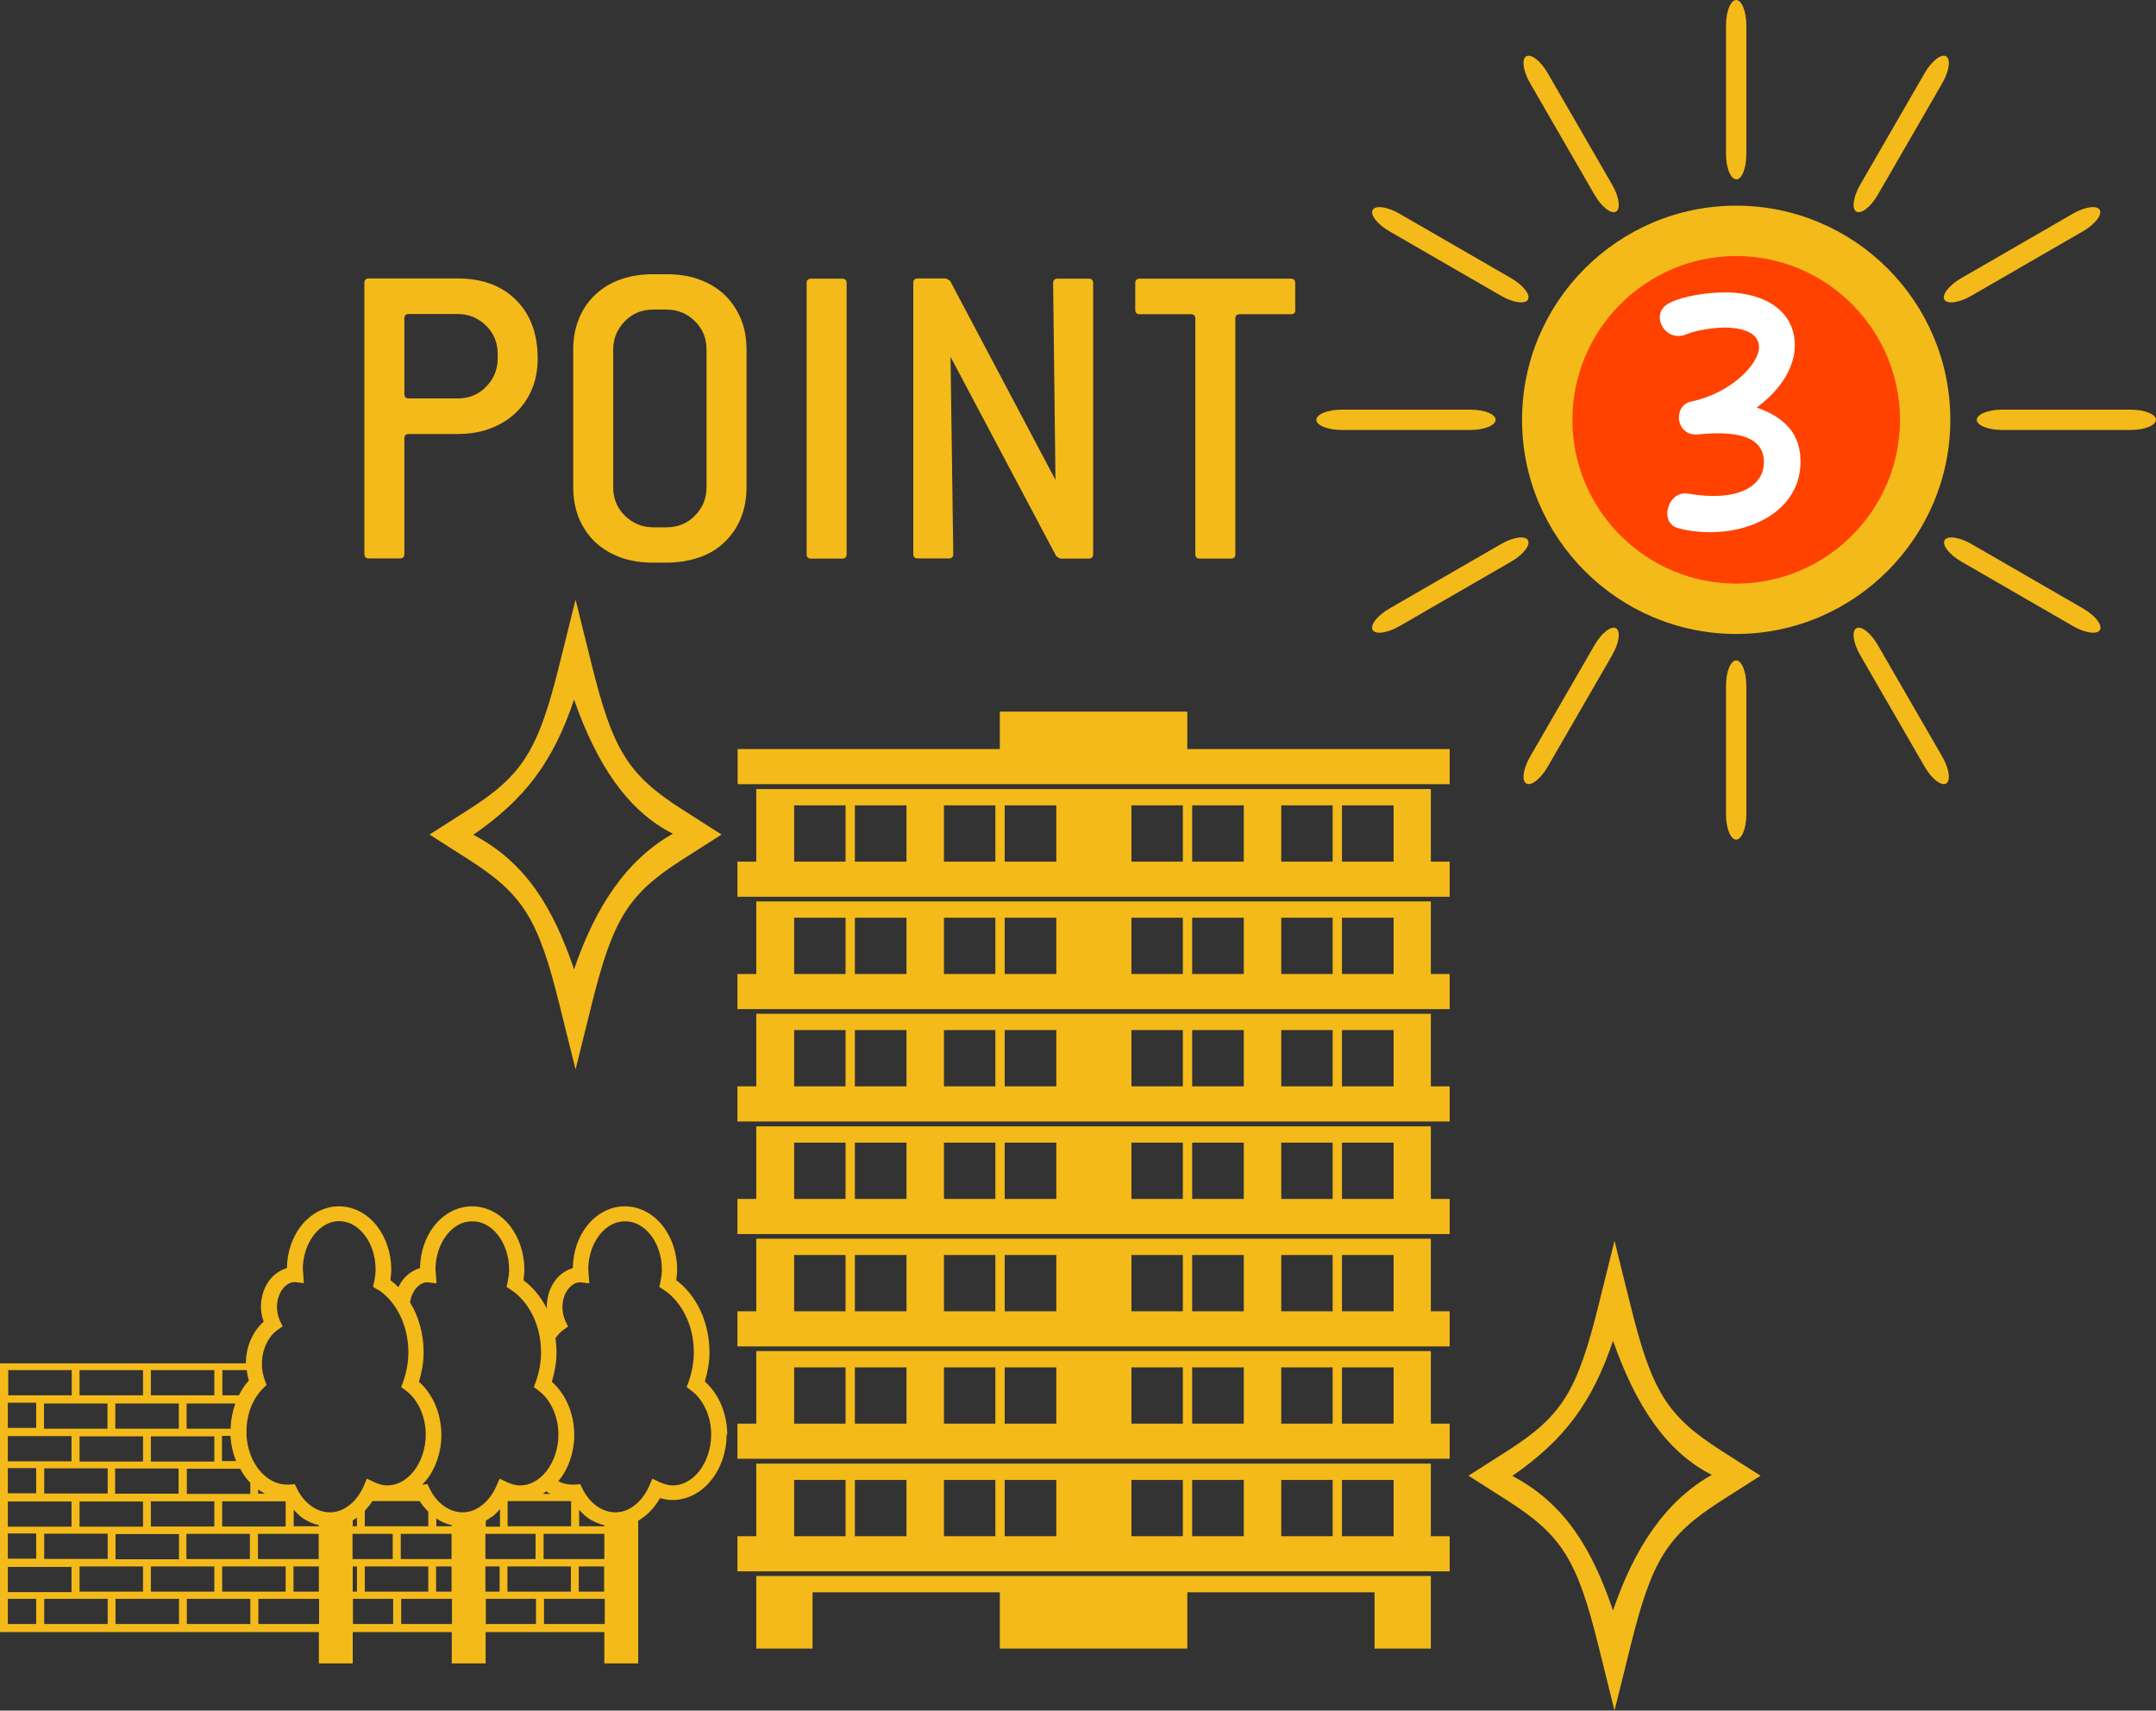 <?xml version="1.0" encoding="UTF-8"?>
<svg id="_レイヤー_2" data-name="レイヤー 2" xmlns="http://www.w3.org/2000/svg" width="101.89" height="80.84" viewBox="0 0 101.89 80.84">
  <rect x="0" y="0" width="101.89" height="80.84" fill="#333333" stroke="none"/>
  <defs>
    <style>
      .cls-1 {
        fill-rule: evenodd;
      }

      .cls-1, .cls-2 {
        fill: #f4ba19;
      }

      .cls-3 {
        fill: #fff;
      }

      .cls-4 {
        fill: #ff4200;
      }
    </style>
  </defs>
  <g id="_レイヤー_1-2" data-name="レイヤー 1">
    <circle class="cls-4" cx="82.25" cy="19.8" r="8.5"/>
    <path class="cls-3" d="m78.83,24.03c.09-.41.45-.79.95-.7,2.34.4,3.58-.34,3.58-1.49,0-1.06-.97-1.53-3.11-1.31-.54.05-.83-.29-.9-.67-.05-.38.13-.79.56-.88,1.96-.41,3.22-1.82,3.22-2.56,0-.65-.65-.9-1.5-.94-.56-.02-1.49.13-1.91.31-.7.31-1.28-.25-1.28-.79,0-.27.14-.52.45-.68.68-.34,1.78-.5,2.65-.5h.13c1.75.04,3.15.88,3.15,2.5,0,.96-.58,2.04-1.8,2.94,1.71.59,2.07,1.62,2.07,2.56,0,2.12-2.03,3.33-4.27,3.33-.49,0-.99-.05-1.48-.18-.47-.11-.61-.54-.52-.92Z"/>
    <g>
      <path class="cls-2" d="m21.63,13.16c1.16,0,2.08.34,2.76,1.02.68.68,1.02,1.6,1.02,2.76,0,.53-.09,1.02-.27,1.45-.18.43-.44.81-.77,1.12-.33.32-.73.56-1.2.74-.47.18-.98.26-1.54.26h-2.31c-.14,0-.21.07-.21.21v5.46c0,.14-.07.21-.21.21h-1.47c-.14,0-.21-.07-.21-.21v-12.81c0-.14.07-.21.21-.21h4.2Zm1.89,3.57c0-.53-.18-.98-.55-1.34s-.81-.55-1.34-.55h-2.31c-.14,0-.21.07-.21.21v3.57c0,.14.07.21.21.21h2.31c.53,0,.98-.18,1.34-.55.36-.36.55-.81.55-1.34v-.21Z"/>
      <path class="cls-2" d="m35.28,23.03c0,.53-.09,1.02-.27,1.46-.18.44-.44.82-.77,1.13-.33.32-.72.56-1.19.72s-.98.25-1.55.25h-.63c-.57,0-1.09-.08-1.55-.25s-.86-.41-1.19-.72c-.33-.31-.58-.69-.77-1.13-.18-.44-.27-.93-.27-1.46v-6.51c0-.53.09-1.02.27-1.46.18-.44.44-.82.77-1.13.33-.31.72-.56,1.19-.72.46-.17.98-.25,1.55-.25h.63c.57,0,1.09.08,1.55.25.46.17.86.41,1.19.72.33.32.58.69.77,1.13.18.44.27.93.27,1.46v6.51Zm-1.89-6.51c0-.53-.18-.98-.55-1.34-.36-.36-.81-.55-1.34-.55h-.63c-.53,0-.98.18-1.34.55s-.55.81-.55,1.34v6.51c0,.53.18.98.55,1.34s.81.55,1.34.55h.63c.53,0,.98-.18,1.34-.55.36-.36.55-.81.55-1.34v-6.51Z"/>
      <path class="cls-2" d="m40.01,26.19c0,.14-.07.21-.21.21h-1.47c-.14,0-.21-.07-.21-.21v-12.81c0-.14.07-.21.21-.21h1.47c.14,0,.21.07.21.21v12.81Z"/>
      <path class="cls-2" d="m51.66,26.19c0,.14-.07.21-.21.21h-1.34l-.19-.11-5-9.43.13,9.32c0,.14-.07.21-.21.21h-1.47c-.14,0-.21-.07-.21-.21v-12.81c0-.14.07-.21.21-.21h1.34l.19.11,4.98,9.41-.11-9.3c0-.14.07-.21.21-.21h1.47c.14,0,.21.07.21.21v12.81Z"/>
      <path class="cls-2" d="m61.22,14.64c0,.14-.07.21-.21.21h-2.42c-.14,0-.21.07-.21.21v11.13c0,.14-.07.21-.21.21h-1.47c-.14,0-.21-.07-.21-.21v-11.13c0-.14-.07-.21-.21-.21h-2.42c-.14,0-.21-.07-.21-.21v-1.26c0-.14.07-.21.21-.21h7.14c.14,0,.21.07.21.21v1.26Z"/>
    </g>
    <g>
      <path class="cls-2" d="m77.05,61.66l-.75-3.02-.75,3.02c-1.01,4.09-1.73,5.25-4.27,6.88l-1.88,1.2,1.88,1.2c2.54,1.63,3.26,2.78,4.27,6.88l.75,3.02.75-3.02c1.01-4.09,1.73-5.25,4.27-6.88l1.88-1.2-1.88-1.2c-2.54-1.63-3.26-2.78-4.27-6.88Zm-.82,14.45c-1-2.94-2.29-5.06-4.76-6.36,2.43-1.68,3.77-3.44,4.76-6.39,1.06,3.04,2.52,5.26,4.67,6.34-2.19,1.23-3.67,3.47-4.67,6.41Z"/>
      <g>
        <polygon class="cls-1" points="34.86 37.06 68.51 37.06 68.51 35.4 56.11 35.4 56.11 33.63 47.25 33.63 47.25 35.4 34.86 35.4 34.86 37.18 34.86 37.18 34.86 37.06"/>
        <path class="cls-1" d="m34.86,42.38h33.65v-1.66h-.89v-3.43h-31.88v3.43h-.89v1.77h0v-.11Zm25.68-4.32h2.44v2.66h.44v-2.66h2.44v2.66h-5.31v-2.66Zm-7.08,0h2.44v2.66h.44v-2.66h2.44v2.66h-5.31v-2.66Zm-8.86,0h2.44v2.66h.44v-2.66h2.44v2.66h-5.31v-2.66Zm-7.08,0h2.44v2.66h.44v-2.66h2.44v2.66h-5.31v-2.66Z"/>
        <path class="cls-1" d="m34.86,68.94h33.65v-1.66h-.89v-3.43h-31.88v3.43h-.89v1.77h0v-.11Zm25.68-4.32h2.44v2.66h.44v-2.66h2.44v2.66h-5.31v-2.66Zm-7.08,0h2.44v2.66h.44v-2.66h2.44v2.66h-5.31v-2.66Zm-8.86,0h2.44v2.66h.44v-2.66h2.44v2.66h-5.31v-2.66Zm-7.08,0h2.44v2.66h.44v-2.66h2.44v2.66h-5.31v-2.66Z"/>
        <path class="cls-1" d="m34.86,74.26h33.65v-1.66h-.89v-3.43h-31.88v3.43h-.89v1.77h0v-.11Zm25.68-4.32h2.44v2.66h.44v-2.66h2.44v2.66h-5.31v-2.66Zm-7.08,0h2.44v2.66h.44v-2.66h2.44v2.66h-5.31v-2.66Zm-8.86,0h2.44v2.66h.44v-2.66h2.44v2.66h-5.31v-2.66Zm-7.08,0h2.44v2.66h.44v-2.66h2.44v2.66h-5.31v-2.66Z"/>
        <polygon class="cls-1" points="35.74 74.48 35.74 77.91 38.4 77.91 38.4 75.25 47.25 75.25 47.25 77.91 56.11 77.91 56.11 75.25 64.96 75.25 64.96 77.91 67.62 77.91 67.62 74.48 35.74 74.48"/>
        <path class="cls-1" d="m34.86,47.69h33.65v-1.66h-.89v-3.43h-31.88v3.43h-.89v1.77h0v-.11Zm25.68-4.32h2.44v2.66h.44v-2.66h2.44v2.66h-5.31v-2.66Zm-7.08,0h2.44v2.66h.44v-2.66h2.44v2.66h-5.31v-2.66Zm-8.86,0h2.44v2.66h.44v-2.66h2.44v2.66h-5.31v-2.66Zm-7.08,0h2.44v2.66h.44v-2.66h2.44v2.66h-5.31v-2.66Z"/>
        <path class="cls-1" d="m34.86,63.63h33.65v-1.66h-.89v-3.43h-31.88v3.43h-.89v1.77h0v-.11Zm25.68-4.32h2.44v2.66h.44v-2.66h2.44v2.66h-5.31v-2.66Zm-7.08,0h2.44v2.66h.44v-2.66h2.44v2.66h-5.31v-2.66Zm-8.86,0h2.44v2.66h.44v-2.66h2.44v2.66h-5.31v-2.66Zm-7.08,0h2.44v2.66h.44v-2.66h2.44v2.66h-5.31v-2.66Z"/>
        <path class="cls-1" d="m34.86,53h33.65v-1.66h-.89v-3.43h-31.88v3.43h-.89v1.77h0v-.11Zm25.68-4.32h2.44v2.66h.44v-2.66h2.44v2.66h-5.31v-2.66Zm-7.08,0h2.44v2.66h.44v-2.66h2.44v2.66h-5.31v-2.66Zm-8.86,0h2.44v2.66h.44v-2.66h2.44v2.66h-5.31v-2.66Zm-7.08,0h2.44v2.66h.44v-2.66h2.44v2.66h-5.31v-2.66Z"/>
        <path class="cls-1" d="m34.86,58.32h33.65v-1.66h-.89v-3.43h-31.88v3.43h-.89v1.77h0v-.11Zm25.68-4.32h2.44v2.66h.44v-2.66h2.44v2.66h-5.31v-2.66Zm-7.08,0h2.44v2.66h.44v-2.66h2.44v2.66h-5.31v-2.66Zm-8.86,0h2.44v2.66h.44v-2.66h2.44v2.66h-5.31v-2.66Zm-7.08,0h2.44v2.66h.44v-2.66h2.44v2.66h-5.31v-2.66Z"/>
      </g>
      <path class="cls-2" d="m27.95,31.36l-.75-3.02-.75,3.02c-1.01,4.09-1.73,5.25-4.27,6.88l-1.88,1.2,1.88,1.2c2.54,1.63,3.26,2.78,4.27,6.88l.75,3.02.75-3.02c1.01-4.09,1.73-5.25,4.27-6.88l1.88-1.2-1.88-1.2c-2.54-1.63-3.26-2.78-4.27-6.88Zm-.82,14.45c-1-2.94-2.29-5.06-4.76-6.36,2.43-1.68,3.77-3.44,4.76-6.39,1.06,3.04,2.52,5.26,4.67,6.34-2.19,1.23-3.67,3.47-4.67,6.41Z"/>
    </g>
    <path id="_62" data-name="62" class="cls-2" d="m34.34,67.78c0,.83-.27,1.6-.72,2.16-.45.57-1.1.95-1.85.95-.2,0-.39-.04-.58-.09-.2.35-.45.65-.75.88-.09.07-.19.13-.28.19v6.74h-1.6v-1.48h-5.61v1.48h-1.6v-1.48h-4.68v1.48h-1.6v-1.48H0v-12.7h11.62c0-.79.32-1.5.84-1.97-.07-.21-.13-.44-.13-.69,0-.5.16-.96.43-1.3.2-.25.48-.45.8-.54.01-.77.26-1.48.68-2.01.43-.54,1.06-.91,1.78-.91s1.35.37,1.78.91c.43.55.69,1.28.69,2.07,0,.18-.02.34-.04.51.13.1.26.21.38.33.06-.13.13-.25.22-.36.2-.25.48-.45.8-.54.01-.77.26-1.48.68-2.01.43-.54,1.06-.91,1.78-.91s1.35.37,1.78.91c.43.55.69,1.28.69,2.07,0,.18-.02.34-.04.51.46.35.84.81,1.11,1.36,0-.03-.01-.06-.01-.09,0-.5.16-.96.43-1.3.2-.25.48-.45.8-.54.01-.77.26-1.48.68-2.01.43-.54,1.06-.91,1.78-.91s1.35.37,1.78.91c.43.55.69,1.28.69,2.07,0,.18-.02.34-.04.51.96.72,1.56,1.97,1.57,3.4,0,.49-.09.95-.22,1.39.65.58,1.05,1.48,1.06,2.5Zm-4.82-10.06c-.44,0-.85.22-1.18.63-.32.41-.54.99-.54,1.65,0,.04.01.11.02.22l.03.43-.43-.05c-.2,0-.39.1-.56.31-.17.21-.28.52-.28.88,0,.24.06.45.14.64l.13.26-.24.17c-.13.09-.25.23-.36.38.03.22.05.44.05.67,0,.49-.09.95-.22,1.39.65.58,1.05,1.48,1.06,2.5,0,.83-.27,1.6-.72,2.16-.01.01-.03.03-.04.04.21.11.44.16.67.16h.11s.26-.02.26-.02l.11.22c.17.35.41.63.68.82.27.19.56.29.87.29.33,0,.63-.11.91-.33.28-.21.52-.53.69-.91l.15-.35.36.17c.2.09.4.15.6.15.47,0,.91-.24,1.25-.67.34-.43.57-1.05.57-1.73,0-.92-.41-1.7-.95-2.09l-.21-.16.09-.24c.15-.43.25-.9.25-1.4,0-1.32-.61-2.43-1.43-2.96l-.2-.13.05-.23c.04-.2.07-.39.07-.59,0-.65-.21-1.24-.54-1.65-.33-.41-.74-.63-1.18-.63Zm-7.22,0c-.44,0-.85.22-1.18.63-.32.41-.54.99-.54,1.65,0,.04.01.11.02.22l.03.43-.43-.05c-.2,0-.39.1-.56.31-.13.16-.23.39-.26.64.4.66.64,1.47.64,2.36,0,.49-.09.95-.22,1.39.65.58,1.05,1.48,1.06,2.5,0,.83-.27,1.6-.72,2.16-.06.07-.13.13-.19.2l.25-.02.11.22c.17.35.41.63.68.82.27.19.56.29.87.29.33,0,.63-.11.91-.33.28-.21.52-.53.69-.91l.15-.35.36.17c.2.09.4.15.6.15.47,0,.91-.24,1.25-.67.34-.43.57-1.05.57-1.73,0-.92-.41-1.7-.95-2.09l-.21-.16.09-.24c.15-.43.25-.9.25-1.4,0-1.32-.61-2.43-1.43-2.96l-.2-.13.05-.23c.04-.2.07-.39.07-.59,0-.65-.21-1.24-.54-1.65-.33-.41-.74-.63-1.18-.63Zm-4.47,3.22l-.2-.13.05-.23c.04-.2.07-.39.07-.59,0-.65-.21-1.24-.54-1.65-.33-.41-.74-.63-1.18-.63s-.85.22-1.18.63c-.32.41-.54.99-.54,1.65,0,.04.01.11.02.22l.03.43-.43-.05c-.2,0-.39.1-.56.31-.17.21-.28.52-.28.88,0,.24.06.45.14.64l.13.26-.24.17c-.42.29-.74.89-.74,1.6v.12c.01.24.07.47.14.67l.08.21-.16.16c-.47.45-.79,1.19-.79,2.03,0,.07,0,.13,0,.2.04.68.29,1.28.65,1.69.36.41.8.63,1.26.63h.11s.26-.02.26-.02l.11.22c.17.35.41.63.68.82.27.19.56.29.87.29.33,0,.63-.11.91-.33.28-.21.52-.53.69-.91l.15-.35.36.17c.2.09.4.15.6.15.47,0,.91-.24,1.25-.67.34-.43.57-1.05.57-1.73,0-.92-.41-1.7-.95-2.09l-.21-.16.09-.24c.15-.43.25-.9.25-1.4,0-1.32-.61-2.43-1.43-2.96Zm-7.71,5.39h-1.3v1.19h2.08c.01-.42.09-.82.22-1.19h-1Zm-3.37,0h-1.3v1.19h3v-1.19h-1.7Zm-3.37,0h-1.3v1.19h3v-1.19h-1.7Zm-3,2.73h3v-1.19H.37v1.19Zm0,3.09h3v-1.19H.37v1.19Zm0,3.09h3v-1.19H.37v1.19Zm8.07-7.36h-1.32v1.19h3v-1.19h-1.67Zm-3.37,0h-1.32v1.19h3v-1.19h-1.67Zm-1.32,4.27h3v-1.19h-3v1.19Zm1.7,1.54h3v-1.19h-3v1.19Zm20.36-3.21s-.08.06-.13.08v.04h.32c-.07-.03-.13-.08-.19-.12Zm-2.58,1.2c-.09.07-.19.13-.28.19v.28h.67v-.83c-.12.13-.24.26-.38.37Zm-13.11-2.27h-1.3v1.19h3v-.53s-.08-.07-.11-.11c-.14-.16-.26-.35-.37-.55h-1.22Zm-3,2.73h3v-1.19h-3v1.19Zm6.37-1.19h-3v1.19h3v-1.19Zm-1.3-.36h.32c-.11-.06-.22-.13-.32-.2v.2Zm1.67,1.54h1.2v-.05c-.29-.07-.57-.19-.81-.37-.14-.1-.26-.23-.38-.36v.77Zm2.8,0h.2v-.41c-.06.05-.13.09-.2.13v.28Zm3.16-1.19h-2.23c-.11.17-.23.32-.36.46v.73h3v-.69c-.15-.15-.29-.32-.41-.5Zm.79,1.19h.73v-.05c-.26-.06-.51-.17-.73-.32v.36Zm6.37-1.19h-3v1.19h3v-1.19Zm.37,1.19h1.2v-.05c-.29-.07-.57-.19-.81-.37-.14-.1-.26-.23-.38-.36v.77Zm1.2.36h-2.87v1.19h2.87v-1.19Zm-3.25,0h-2.37v1.19h2.37v-1.19Zm-3.97,0h-2.4v1.19h2.4v-1.19Zm-2.78,0h-1.9v1.19h1.9v-1.19Zm-3.5,0h-2.87v1.19h2.87v-1.19Zm-3.25,0h-3v1.19h3v-1.19Zm-6.37-1.9h3v-1.19h-3v1.19Zm5.05-1.54h.67c-.15-.36-.24-.76-.27-1.19h-.4v1.19Zm18.06,4.98h-1.2v1.19h1.2v-1.19Zm-1.57,0h-3v1.19h3v-1.19Zm-3.37,0h-.67v1.19h.67v-1.19Zm-2.27,0h-.73v1.19h.73v-1.19Zm-1.1,0h-3v1.19h3v-1.19Zm-3.37,0h-.2v1.19h.2v-1.19Zm-1.8,0h-1.2v1.19h1.2v-1.19Zm-1.57,0h-3v1.19h3v-1.19Zm-3.37,0h-3v1.19h3v-1.19Zm-3.37,0h-3v1.19h3v-1.19Zm-4.67-.36h3v-1.19h-3v1.19Zm0-3.09h3v-1.19h-3v1.19Zm26.49,6.17v-1.19h-2.87v1.19h2.87Zm-3.25,0v-1.19h-2.37v1.19h2.37Zm-3.97,0v-1.19h-2.4v1.19h2.4Zm-2.78,0v-1.19h-1.9v1.19h1.9Zm-3.5,0v-1.19h-2.87v1.19h2.87Zm-3.25,0v-1.19h-3v1.19h3Zm-3.37,0v-1.19h-3v1.19h3Zm-3.37-1.19h-3v1.19h3v-1.19Zm-4.7,1.19h1.32v-1.19H.37v1.19Zm0-3.09h1.32v-1.19H.37v1.19Zm0-3.09h1.32v-1.19H.37v1.19Zm0-3.09h1.32v-1.19H.37v1.19Zm0-2.73v1.19h3v-1.19H.37Zm3.37,0v1.19h3v-1.19h-3Zm3.37,0v1.19h3v-1.19h-3Zm3.37,1.19h.79c.13-.26.28-.49.47-.7-.05-.16-.08-.32-.1-.49h-1.15v1.19Z"/>
    <g>
      <g>
        <path class="cls-2" d="m76.37,10c.23-.13.15-.7-.18-1.27l-3.05-5.28c-.33-.57-.78-.92-1.01-.79s-.15.7.18,1.27l3.05,5.28c.33.57.78.92,1.01.79Z"/>
        <path class="cls-2" d="m66.14,29.59l5.28-3.05c.57-.33.92-.78.79-1.01s-.7-.15-1.27.18l-5.28,3.05c-.57.33-.92.78-.79,1.01s.7.15,1.27-.18Z"/>
        <path class="cls-2" d="m87.91,30.96l3.05,5.28c.33.57.78.92,1.01.79s.15-.7-.18-1.27l-3.05-5.28c-.33-.57-.78-.92-1.01-.79s-.15.7.18,1.27Z"/>
        <path class="cls-2" d="m91.89,14.16c.13.23.7.15,1.27-.18l5.28-3.05c.57-.33.92-.78.79-1.01s-.7-.15-1.27.18l-5.28,3.05c-.57.33-.92.78-.79,1.01Z"/>
      </g>
      <g>
        <path class="cls-2" d="m72.21,14.16c.13-.23-.22-.68-.79-1.01l-5.28-3.05c-.57-.33-1.14-.41-1.27-.18s.22.68.79,1.01l5.28,3.05c.57.33,1.14.41,1.27.18Z"/>
        <path class="cls-2" d="m73.14,36.24l3.05-5.28c.33-.57.41-1.14.18-1.27s-.68.22-1.01.79l-3.05,5.28c-.33.57-.41,1.14-.18,1.27s.68-.22,1.01-.79Z"/>
        <path class="cls-2" d="m92.69,26.54l5.28,3.05c.57.33,1.14.41,1.27.18s-.22-.68-.79-1.01l-5.28-3.05c-.57-.33-1.14-.41-1.27-.18s.22.68.79,1.01Z"/>
        <path class="cls-2" d="m87.73,10c.23.13.68-.22,1.01-.79l3.05-5.28c.33-.57.41-1.14.18-1.27s-.68.22-1.01.79l-3.05,5.28c-.33.57-.41,1.14-.18,1.27Z"/>
      </g>
      <g>
        <path class="cls-2" d="m70.68,19.84c0-.27-.53-.48-1.19-.48h-6.09c-.66,0-1.19.22-1.19.48s.53.48,1.19.48h6.09c.66,0,1.19-.22,1.19-.48Z"/>
        <path class="cls-2" d="m82.53,38.49v-6.09c0-.66-.22-1.19-.48-1.19s-.48.53-.48,1.19v6.09c0,.66.22,1.19.48,1.19s.48-.53.48-1.19Z"/>
        <path class="cls-2" d="m94.61,20.32h6.09c.66,0,1.19-.22,1.19-.48s-.53-.48-1.19-.48h-6.09c-.66,0-1.19.22-1.19.48s.53.48,1.19.48Z"/>
        <path class="cls-2" d="m82.05,8.48c.27,0,.48-.53.48-1.19V1.19c0-.66-.22-1.19-.48-1.19s-.48.53-.48,1.19v6.09c0,.66.22,1.19.48,1.19Z"/>
      </g>
      <path class="cls-2" d="m92.17,19.84c0-5.59-4.54-10.12-10.12-10.12s-10.12,4.54-10.12,10.12,4.55,10.12,10.12,10.12,10.12-4.55,10.12-10.12Zm-10.12,7.74c-4.26,0-7.74-3.48-7.74-7.74s3.48-7.74,7.74-7.74,7.74,3.47,7.74,7.74-3.47,7.74-7.74,7.74Z"/>
    </g>
  </g>
</svg>